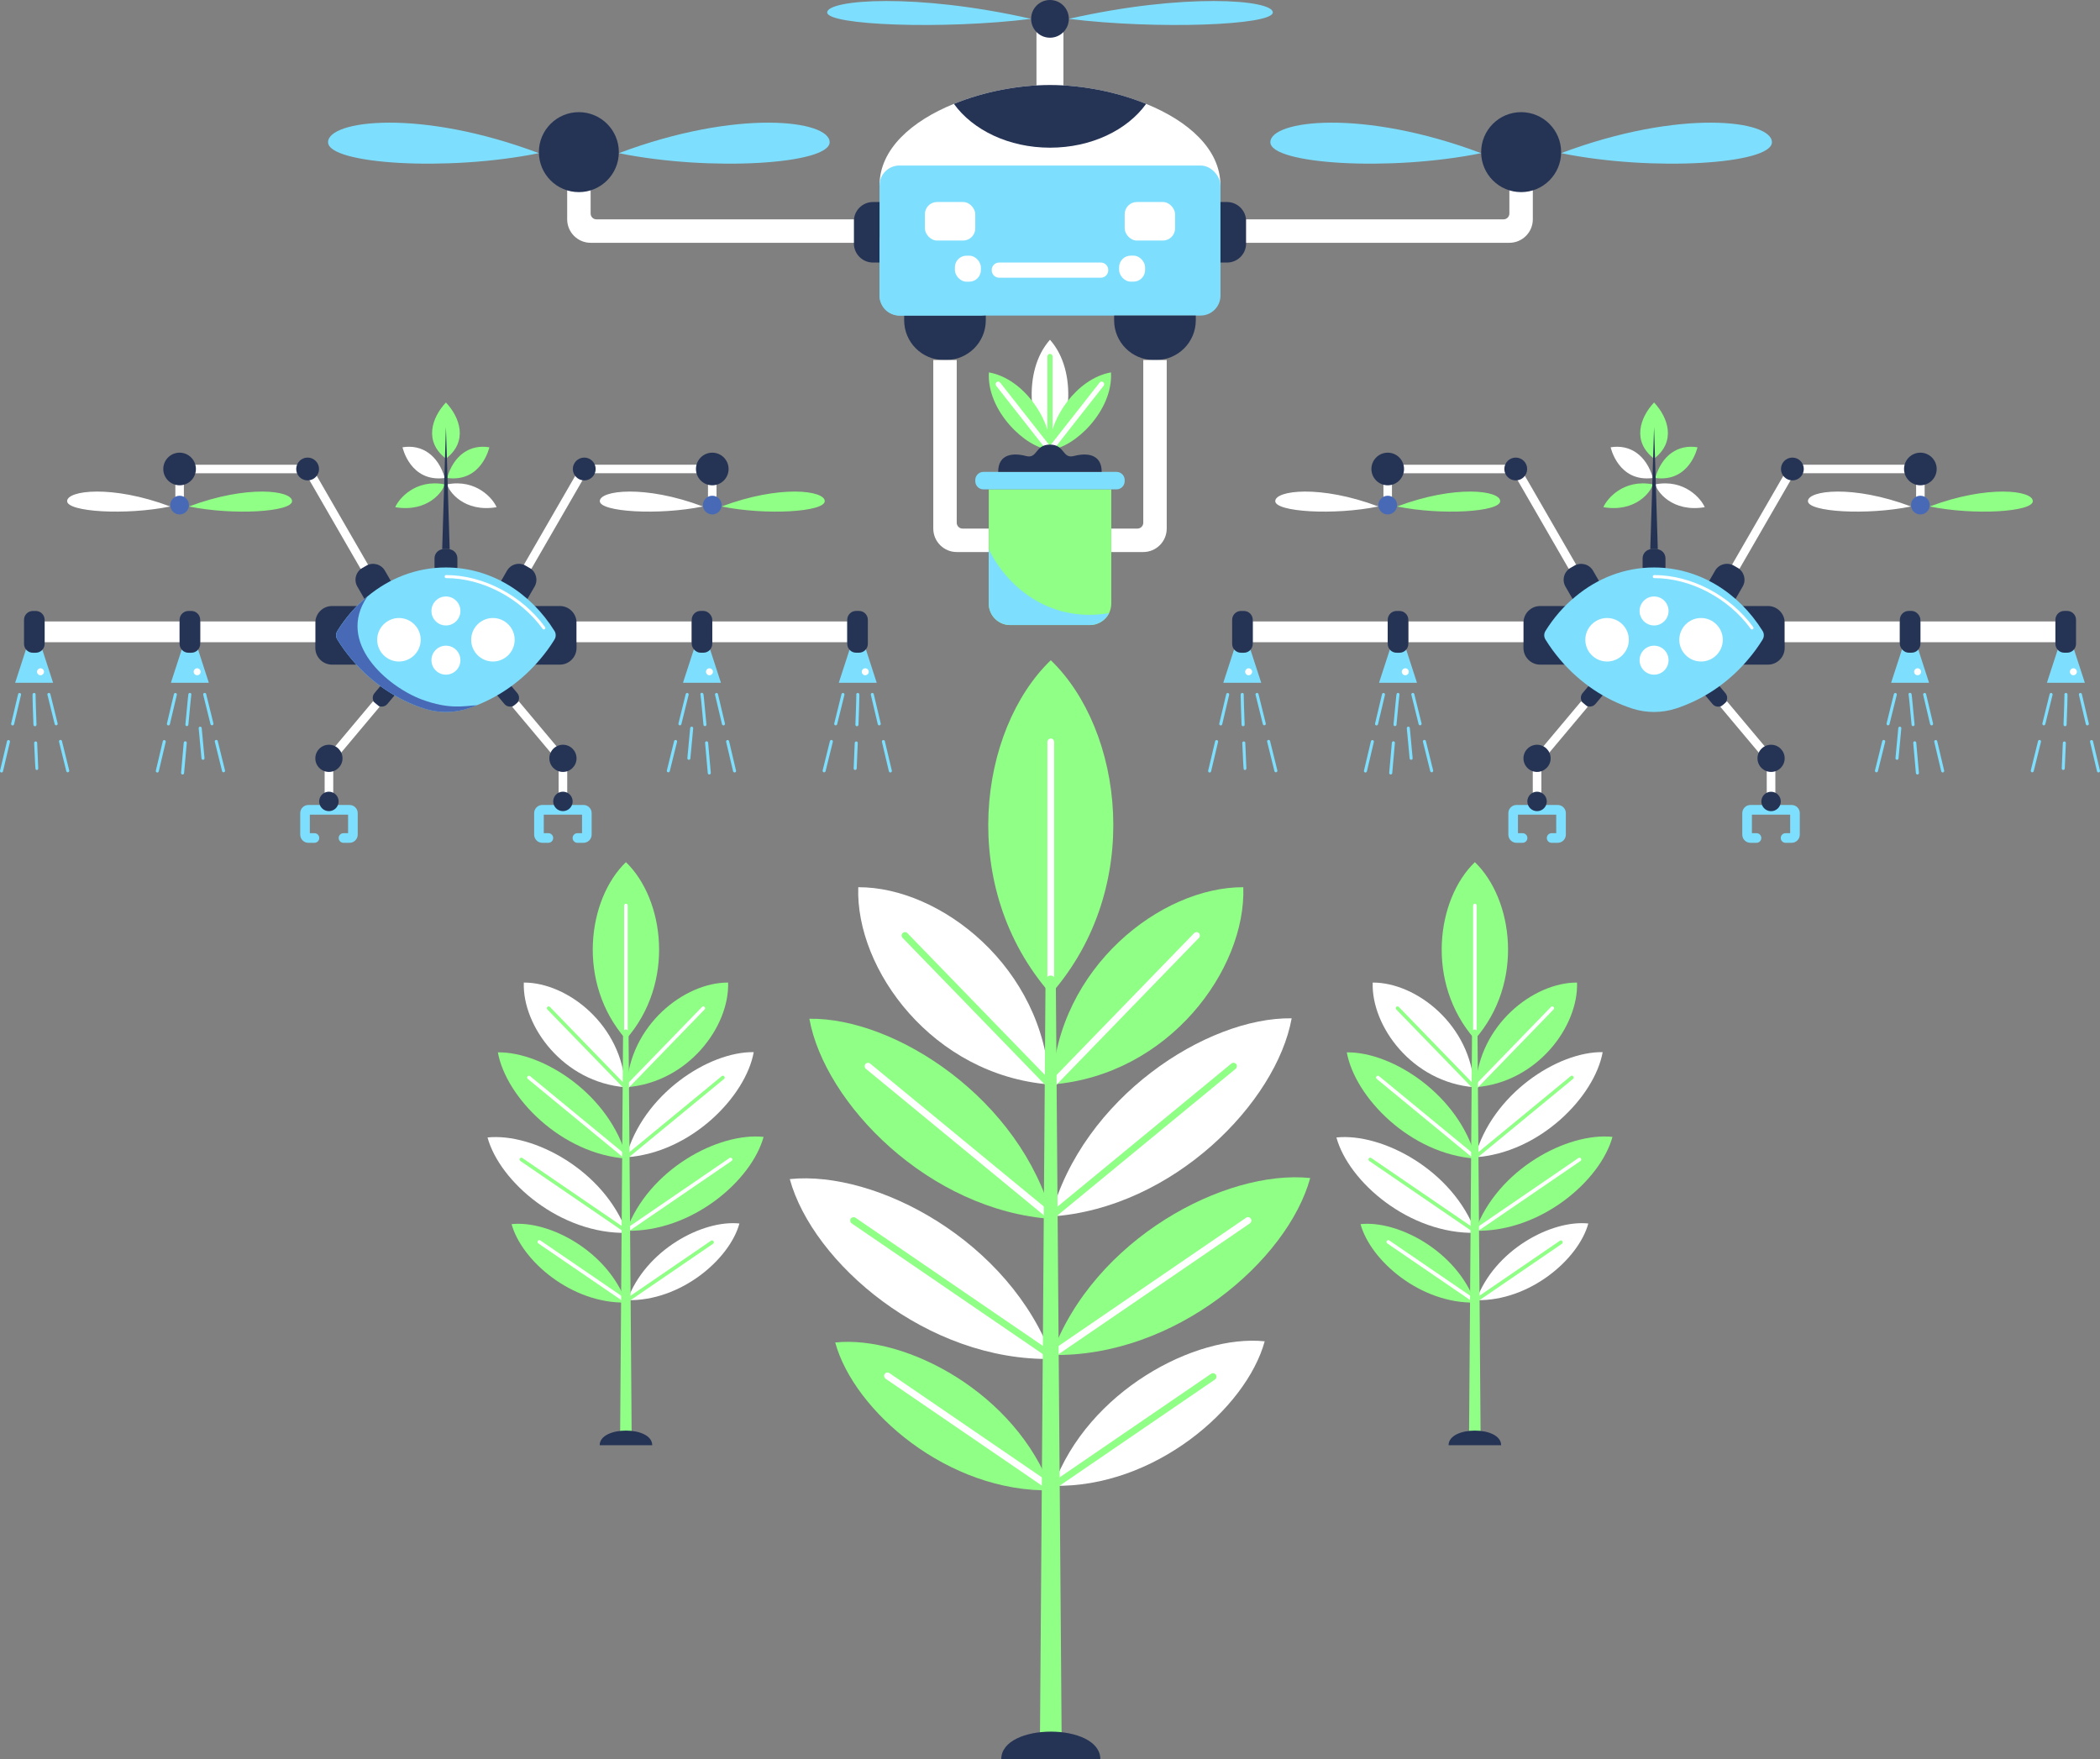 <?xml version="1.0" encoding="UTF-8"?>
<svg id="Layer_2" data-name="Layer 2" xmlns="http://www.w3.org/2000/svg" viewBox="0 0 471.11 394.65">
  <rect x="0" y="0" width="471.11" height="394.65" fill="#808080" stroke="none"/>
  <defs>
    <style>
      .cls-1 {
        fill: #486ab6;
      }

      .cls-1, .cls-2, .cls-3, .cls-4, .cls-5 {
        stroke-width: 0px;
      }

      .cls-2 {
        fill: #253355;
      }

      .cls-3 {
        fill: #90ff85;
      }

      .cls-4 {
        fill: #fff;
      }

      .cls-5 {
        fill: #7edefd;
      }
    </style>
  </defs>
  <g id="OBJECTS">
    <g>
      <g>
        <g>
          <path class="cls-3" d="M235.73,223.03c21.07-24.01,16.18-59.36,0-74.92-16.18,15.57-21.07,50.92,0,74.92Z"/>
          <path class="cls-4" d="M235.73,223.79c-.42,0-.76-.34-.76-.76v-56.59c0-.42.34-.76.76-.76s.76.34.76.76v56.59c0,.42-.34.76-.76.76Z"/>
        </g>
        <g>
          <path class="cls-3" d="M236.02,243.28c26.19-2.11,43.54-25.79,42.9-44.25-18.47-.07-41.6,18.01-42.9,44.25Z"/>
          <path class="cls-4" d="M236.02,244.04c-.19,0-.38-.07-.53-.21-.3-.29-.31-.77-.02-1.07l32.41-33.42c.29-.3.77-.31,1.07-.02.3.29.31.77.02,1.07l-32.41,33.42c-.15.15-.35.23-.55.23Z"/>
        </g>
        <g>
          <path class="cls-4" d="M235.44,243.28c-26.19-2.11-43.54-25.79-42.9-44.25,18.47-.07,41.6,18.01,42.9,44.25Z"/>
          <path class="cls-3" d="M235.44,244.04c-.2,0-.4-.08-.55-.23l-32.41-33.42c-.29-.3-.29-.78.02-1.07.31-.29.79-.28,1.07.02l32.41,33.42c.29.3.29.78-.02,1.07-.15.14-.34.21-.53.21Z"/>
        </g>
        <g>
          <path class="cls-4" d="M235.74,272.91c27.52-1.84,50.65-25.71,54.03-44.47-19.07-.28-46.93,17.82-54.03,44.47Z"/>
          <path class="cls-3" d="M236.45,273.09c-.22,0-.44-.1-.59-.28-.27-.32-.22-.8.1-1.07l40.28-33.15c.33-.27.8-.22,1.07.1.27.32.22.8-.1,1.07l-40.28,33.15c-.14.12-.31.17-.48.17Z"/>
        </g>
        <g>
          <path class="cls-3" d="M236.16,273.47c-27.81-1.86-51.17-25.98-54.59-44.93,19.26-.29,47.42,18,54.59,44.93Z"/>
          <path class="cls-4" d="M235.01,273.09c-.17,0-.34-.06-.48-.17l-40.28-33.15c-.32-.27-.37-.75-.1-1.07.27-.32.75-.37,1.07-.1l40.28,33.15c.32.27.37.75.1,1.07-.15.18-.37.28-.59.28Z"/>
        </g>
        <g>
          <path class="cls-3" d="M235.89,303.96c27.71.61,52.98-21.21,58.04-39.69-19.06-1.98-48.56,13.65-58.04,39.69Z"/>
          <path class="cls-4" d="M236.91,304.02c-.24,0-.48-.12-.63-.33-.24-.35-.15-.82.2-1.06l43.06-29.45c.35-.24.82-.15,1.06.2.24.35.15.82-.2,1.06l-43.06,29.45c-.13.09-.28.13-.43.13Z"/>
        </g>
        <g>
          <path class="cls-4" d="M236.17,304.85c-28.16.62-53.84-21.56-58.99-40.34,19.37-2.02,49.35,13.87,58.99,40.34Z"/>
          <path class="cls-3" d="M234.55,304.02c-.15,0-.3-.04-.43-.13l-43.06-29.45c-.34-.24-.43-.71-.2-1.06.24-.34.71-.43,1.06-.2l43.06,29.45c.34.24.43.71.2,1.06-.15.21-.39.33-.63.33Z"/>
        </g>
        <g>
          <path class="cls-4" d="M236.32,333.31c22.63.5,43.26-17.32,47.4-32.41-15.56-1.62-39.65,11.15-47.4,32.41Z"/>
          <path class="cls-3" d="M236.32,334.09c-.25,0-.49-.12-.64-.34-.24-.36-.15-.84.2-1.08l35.8-24.48c.36-.24.84-.15,1.08.2.24.36.15.84-.2,1.08l-35.8,24.48c-.14.09-.29.14-.44.14Z"/>
        </g>
        <g>
          <path class="cls-3" d="M235.88,334.33c-23.16.51-44.28-17.73-48.51-33.17,15.93-1.66,40.58,11.41,48.51,33.17Z"/>
          <path class="cls-4" d="M234.15,333.39c-.15,0-.3-.04-.43-.13l-35.05-23.97c-.34-.23-.43-.71-.2-1.06.23-.34.71-.43,1.06-.2l35.05,23.97c.34.23.43.71.2,1.06-.15.21-.39.33-.63.33Z"/>
        </g>
        <path class="cls-3" d="M234.54,220.01c0-.64.52-1.15,1.16-1.15s1.15.51,1.16,1.15l1.32,171.55h-4.89l1.26-171.55Z"/>
        <path class="cls-2" d="M224.62,394.65h22.23c0-8.26-22.23-8.24-22.23,0Z"/>
      </g>
      <g>
        <g>
          <g>
            <path class="cls-3" d="M140.42,233.16c11.18-12.73,8.58-31.49,0-39.75-8.58,8.26-11.18,27.01,0,39.75Z"/>
            <path class="cls-4" d="M140.42,233.56c-.22,0-.4-.18-.4-.4v-30.02c0-.22.18-.4.4-.4s.4.18.4.4v30.02c0,.22-.18.4-.4.4Z"/>
          </g>
          <g>
            <path class="cls-3" d="M140.58,243.9c13.89-1.12,23.1-13.68,22.76-23.48-9.8-.04-22.07,9.55-22.76,23.48Z"/>
            <path class="cls-4" d="M140.58,244.3c-.1,0-.2-.04-.28-.11-.16-.16-.16-.41,0-.57l17.19-17.73c.15-.16.41-.16.57,0,.16.16.16.41,0,.57l-17.19,17.73c-.08.08-.18.12-.29.12Z"/>
          </g>
          <g>
            <path class="cls-4" d="M140.27,243.9c-13.89-1.12-23.1-13.68-22.76-23.48,9.8-.04,22.07,9.55,22.76,23.48Z"/>
            <path class="cls-3" d="M140.27,244.3c-.11,0-.21-.04-.29-.12l-17.19-17.73c-.15-.16-.15-.41,0-.57.16-.15.42-.15.57,0l17.19,17.73c.15.16.15.41,0,.57-.08.08-.18.11-.28.11Z"/>
          </g>
          <g>
            <path class="cls-4" d="M140.43,259.62c14.6-.98,26.87-13.64,28.66-23.59-10.11-.15-24.9,9.45-28.66,23.59Z"/>
            <path class="cls-3" d="M140.8,259.72c-.12,0-.23-.05-.31-.15-.14-.17-.12-.43.06-.57l21.37-17.59c.17-.14.43-.12.57.06.14.17.12.43-.06.57l-21.37,17.59c-.08.06-.17.09-.26.09Z"/>
          </g>
          <g>
            <path class="cls-3" d="M140.65,259.92c-14.75-.99-27.14-13.78-28.96-23.84,10.22-.15,25.15,9.55,28.96,23.84Z"/>
            <path class="cls-4" d="M140.04,259.72c-.09,0-.18-.03-.26-.09l-21.37-17.59c-.17-.14-.2-.4-.06-.57.14-.17.4-.2.57-.06l21.37,17.59c.17.14.2.4.05.57-.08.1-.2.15-.31.15Z"/>
          </g>
          <g>
            <path class="cls-3" d="M140.51,276.1c14.7.32,28.1-11.25,30.79-21.06-10.11-1.05-25.76,7.24-30.79,21.06Z"/>
            <path class="cls-4" d="M141.05,276.13c-.13,0-.26-.06-.33-.17-.13-.18-.08-.43.1-.56l22.84-15.62c.19-.13.44-.08.56.1.13.18.08.43-.1.56l-22.84,15.62c-.07.05-.15.07-.23.07Z"/>
          </g>
          <g>
            <path class="cls-4" d="M140.66,276.57c-14.94.33-28.56-11.44-31.29-21.4,10.27-1.07,26.18,7.36,31.29,21.4Z"/>
            <path class="cls-3" d="M139.8,276.13c-.08,0-.16-.02-.23-.07l-22.84-15.62c-.18-.13-.23-.38-.1-.56.13-.18.37-.23.56-.1l22.84,15.62c.18.13.23.38.1.56-.08.11-.2.17-.33.17Z"/>
          </g>
          <g>
            <path class="cls-4" d="M140.74,291.67c12,.26,22.95-9.19,25.14-17.2-8.26-.86-21.04,5.91-25.14,17.2Z"/>
            <path class="cls-3" d="M140.74,292.08c-.13,0-.26-.06-.34-.18-.13-.19-.08-.44.11-.57l18.99-12.99c.19-.13.44-.08.57.11.13.19.08.44-.11.57l-18.99,12.99c-.07.05-.15.07-.23.07Z"/>
          </g>
          <g>
            <path class="cls-3" d="M140.5,292.21c-12.29.27-23.49-9.41-25.73-17.6,8.45-.88,21.53,6.05,25.73,17.6Z"/>
            <path class="cls-4" d="M139.58,291.71c-.08,0-.16-.02-.23-.07l-18.59-12.71c-.18-.12-.23-.38-.1-.56.12-.18.38-.23.56-.1l18.59,12.71c.18.12.23.38.1.56-.08.11-.2.17-.33.17Z"/>
          </g>
          <path class="cls-3" d="M139.79,231.56c0-.34.28-.61.61-.61s.61.27.61.61l.7,91.01h-2.6l.67-91.01Z"/>
          <path class="cls-2" d="M134.53,324.21h11.79c0-4.38-11.79-4.37-11.79,0Z"/>
        </g>
        <g>
          <g>
            <path class="cls-3" d="M330.87,233.16c11.18-12.73,8.58-31.49,0-39.75-8.58,8.26-11.18,27.01,0,39.75Z"/>
            <path class="cls-4" d="M330.87,233.56c-.22,0-.4-.18-.4-.4v-30.02c0-.22.18-.4.4-.4s.4.18.4.4v30.02c0,.22-.18.4-.4.4Z"/>
          </g>
          <g>
            <path class="cls-3" d="M331.03,243.9c13.89-1.12,23.1-13.68,22.76-23.48-9.8-.04-22.07,9.55-22.76,23.48Z"/>
            <path class="cls-4" d="M331.03,244.3c-.1,0-.2-.04-.28-.11-.16-.16-.16-.41,0-.57l17.19-17.73c.15-.16.41-.16.57,0,.16.16.16.41,0,.57l-17.19,17.73c-.08.08-.18.12-.29.12Z"/>
          </g>
          <g>
            <path class="cls-4" d="M330.71,243.9c-13.89-1.12-23.1-13.68-22.76-23.48,9.8-.04,22.07,9.55,22.76,23.48Z"/>
            <path class="cls-3" d="M330.71,244.3c-.11,0-.21-.04-.29-.12l-17.19-17.73c-.15-.16-.15-.41,0-.57.16-.15.42-.15.57,0l17.19,17.73c.15.16.15.41,0,.57-.08.08-.18.11-.28.11Z"/>
          </g>
          <g>
            <path class="cls-4" d="M330.88,259.62c14.6-.98,26.87-13.64,28.66-23.59-10.11-.15-24.9,9.45-28.66,23.59Z"/>
            <path class="cls-3" d="M331.25,259.72c-.12,0-.23-.05-.31-.15-.14-.17-.12-.43.06-.57l21.37-17.59c.17-.14.43-.12.57.06.14.17.12.43-.06.57l-21.37,17.59c-.08.06-.17.09-.26.09Z"/>
          </g>
          <g>
            <path class="cls-3" d="M331.1,259.92c-14.75-.99-27.14-13.78-28.96-23.84,10.22-.15,25.15,9.55,28.96,23.84Z"/>
            <path class="cls-4" d="M330.49,259.72c-.09,0-.18-.03-.26-.09l-21.37-17.59c-.17-.14-.2-.4-.06-.57.14-.17.4-.2.57-.06l21.37,17.59c.17.14.2.4.05.57-.08.1-.2.15-.31.15Z"/>
          </g>
          <g>
            <path class="cls-3" d="M330.95,276.1c14.7.32,28.1-11.25,30.79-21.06-10.11-1.05-25.76,7.24-30.79,21.06Z"/>
            <path class="cls-4" d="M331.5,276.13c-.13,0-.25-.06-.33-.17-.13-.18-.08-.43.1-.56l22.84-15.62c.19-.13.44-.08.56.1.13.18.08.43-.1.56l-22.84,15.62c-.07.05-.15.07-.23.07Z"/>
          </g>
          <g>
            <path class="cls-4" d="M331.1,276.57c-14.94.33-28.56-11.44-31.29-21.4,10.27-1.07,26.18,7.36,31.29,21.4Z"/>
            <path class="cls-3" d="M330.24,276.13c-.08,0-.16-.02-.23-.07l-22.84-15.62c-.18-.13-.23-.38-.1-.56.13-.18.37-.23.56-.1l22.84,15.62c.18.13.23.38.1.56-.08.11-.2.17-.33.17Z"/>
          </g>
          <g>
            <path class="cls-4" d="M331.18,291.67c12,.26,22.95-9.19,25.14-17.2-8.26-.86-21.04,5.91-25.14,17.2Z"/>
            <path class="cls-3" d="M331.18,292.08c-.13,0-.26-.06-.34-.18-.13-.19-.08-.44.11-.57l18.99-12.99c.19-.13.44-.08.57.11.13.19.08.44-.11.57l-18.99,12.99c-.07.05-.15.07-.23.07Z"/>
          </g>
          <g>
            <path class="cls-3" d="M330.95,292.21c-12.29.27-23.49-9.41-25.73-17.6,8.45-.88,21.53,6.05,25.73,17.6Z"/>
            <path class="cls-4" d="M330.03,291.71c-.08,0-.16-.02-.23-.07l-18.59-12.71c-.18-.12-.23-.38-.1-.56.12-.18.38-.23.56-.1l18.59,12.71c.18.12.23.38.1.56-.08.11-.2.17-.33.17Z"/>
          </g>
          <path class="cls-3" d="M330.24,231.56c0-.34.28-.61.61-.61s.61.27.61.61l.7,91.01h-2.6l.67-91.01Z"/>
          <path class="cls-2" d="M324.97,324.21h11.79c0-4.38-11.79-4.37-11.79,0Z"/>
        </g>
      </g>
      <g>
        <g>
          <path class="cls-2" d="M370.56,123.19h1.01c1.14,0,2.06.92,2.06,2.06v3.07h-5.13v-3.07c0-1.14.92-2.06,2.06-2.06Z"/>
          <path class="cls-3" d="M371.32,107.23c1.5-5.13,5.14-7.6,9.49-6.89,0,0-1.71,7.93-9.49,6.89Z"/>
          <path class="cls-4" d="M370.82,107.23c-1.5-5.13-5.14-7.6-9.49-6.89,0,0,1.71,7.93,9.49,6.89Z"/>
          <path class="cls-4" d="M371.36,108.65c6.53-1.24,10.29,3.24,11.07,5.13-7.28,1.23-10.78-3.57-11.07-5.13Z"/>
          <path class="cls-3" d="M370.77,108.65c-6.53-1.24-10.29,3.24-11.07,5.13,7.28,1.23,10.78-3.57,11.07-5.13Z"/>
          <path class="cls-3" d="M371.07,102.89c5-3.83,3.18-9.22,0-12.6-3.18,3.38-5,8.77,0,12.6Z"/>
          <g>
            <path class="cls-2" d="M386.53,126.52h1.02c1.69,0,3.06,1.37,3.06,3.06v6.31h-7.14v-6.31c0-1.69,1.37-3.06,3.06-3.06Z" transform="translate(117.46 -175.94) rotate(30)"/>
            <rect class="cls-4" x="390.26" y="156.3" width="1.93" height="14.12" transform="translate(-13.48 289.69) rotate(-40)"/>
            <path class="cls-5" d="M401.94,180.58h-9.25c-1.01,0-1.83.82-1.83,1.83v4.83c0,1.01.82,1.83,1.83,1.83h1.36c.6,0,1.08-.48,1.08-1.08h0c0-.6-.48-1.08-1.08-1.08h-1.03v-4.16h8.58v4.16h-1.03c-.6,0-1.08.48-1.08,1.08h0c0,.6.48,1.08,1.08,1.08h1.36c1.01,0,1.83-.82,1.83-1.83v-4.83c0-1.01-.82-1.83-1.83-1.83Z"/>
            <rect class="cls-4" x="394.77" y="103.49" width="1.91" height="25.35" transform="translate(111.12 -182.32) rotate(30)"/>
            <rect class="cls-4" x="415.74" y="91.09" width="1.91" height="28.25" transform="translate(311.48 521.9) rotate(-90)"/>
            <rect class="cls-4" x="429.86" y="107.78" width="1.91" height="4.15"/>
            <path class="cls-2" d="M404.66,105.21c0,1.42-1.15,2.56-2.56,2.56s-2.56-1.15-2.56-2.56,1.15-2.56,2.56-2.56,2.56,1.15,2.56,2.56Z"/>
            <path class="cls-2" d="M434.47,105.21c0,2.02-1.64,3.66-3.66,3.66s-3.66-1.64-3.66-3.66,1.64-3.66,3.66-3.66,3.66,1.64,3.66,3.66Z"/>
            <path class="cls-1" d="M432.91,113.31c0,1.16-.94,2.1-2.1,2.1s-2.1-.94-2.1-2.1.94-2.1,2.1-2.1,2.1.94,2.1,2.1Z"/>
            <path class="cls-2" d="M382.04,153.9h4.05c.89,0,1.62.72,1.62,1.62v.54c0,.89-.72,1.62-1.62,1.62h-4.05v-3.77h0Z" transform="translate(256.81 -239.17) rotate(50)"/>
            <rect class="cls-4" x="396.35" y="170.12" width="1.93" height="9.66"/>
            <path class="cls-2" d="M400.37,170.12c0,1.69-1.37,3.05-3.05,3.05s-3.05-1.37-3.05-3.05,1.37-3.05,3.05-3.05,3.05,1.37,3.05,3.05Z"/>
            <circle class="cls-2" cx="397.31" cy="179.78" r="2.18" transform="translate(209.67 573.45) rotate(-88.86)"/>
            <path class="cls-3" d="M432.91,113.62c13.05-4.91,23.13-3.61,23.13-1.2s-13.12,3.24-23.13,1.2Z"/>
            <path class="cls-4" d="M428.72,113.62c-13.05-4.91-23.13-3.61-23.13-1.2s13.12,3.24,23.13,1.2Z"/>
          </g>
          <g>
            <path class="cls-2" d="M351.52,126.52h7.14v6.31c0,1.69-1.37,3.06-3.06,3.06h-1.02c-1.69,0-3.06-1.37-3.06-3.06v-6.31h0Z" transform="translate(728.22 67.3) rotate(150)"/>
            <path class="cls-5" d="M340.2,180.58h9.25c1.01,0,1.83.82,1.83,1.83v4.83c0,1.01-.82,1.83-1.83,1.83h-1.36c-.6,0-1.08-.48-1.08-1.08h0c0-.6.48-1.08,1.08-1.08h1.03v-4.16h-8.58v4.16h1.03c.6,0,1.08.48,1.08,1.08h0c0,.6-.48,1.08-1.08,1.08h-1.36c-1.01,0-1.83-.82-1.83-1.83v-4.83c0-1.01.82-1.83,1.83-1.83Z"/>
            <rect class="cls-4" x="345.46" y="103.49" width="1.91" height="25.35" transform="translate(704.5 43.54) rotate(150)"/>
            <rect class="cls-4" x="324.49" y="91.09" width="1.91" height="28.25" transform="translate(220.23 430.66) rotate(-90)"/>
            <rect class="cls-4" x="310.37" y="107.78" width="1.91" height="4.15" transform="translate(622.64 219.71) rotate(180)"/>
            <path class="cls-2" d="M337.48,105.21c0,1.42,1.15,2.56,2.56,2.56s2.56-1.15,2.56-2.56-1.15-2.56-2.56-2.56-2.56,1.15-2.56,2.56Z"/>
            <path class="cls-2" d="M307.66,105.21c0,2.02,1.64,3.66,3.66,3.66s3.66-1.64,3.66-3.66-1.64-3.66-3.66-3.66-3.66,1.64-3.66,3.66Z"/>
            <path class="cls-1" d="M309.22,113.31c0,1.16.94,2.1,2.1,2.1s2.1-.94,2.1-2.1-.94-2.1-2.1-2.1-2.1.94-2.1,2.1Z"/>
            <path class="cls-2" d="M354.44,153.9h4.05c.89,0,1.62.72,1.62,1.62v.54c0,.89-.72,1.62-1.62,1.62h-4.05v-3.77h0Z" transform="translate(706.25 -17.77) rotate(130)"/>
            <rect class="cls-4" x="343.85" y="162.39" width="14.12" height="1.93" transform="translate(.21 327.17) rotate(-50)"/>
            <rect class="cls-4" x="343.86" y="170.12" width="1.93" height="9.66"/>
            <path class="cls-2" d="M341.77,170.12c0,1.69,1.37,3.05,3.05,3.05s3.05-1.37,3.05-3.05-1.37-3.05-3.05-3.05-3.05,1.37-3.05,3.05Z"/>
            <circle class="cls-2" cx="344.82" cy="179.78" r="2.18" transform="translate(46.77 429.56) rotate(-67.5)"/>
            <path class="cls-4" d="M309.22,113.62c-13.05-4.91-23.13-3.61-23.13-1.2s13.12,3.24,23.13,1.2Z"/>
            <path class="cls-3" d="M313.42,113.62c13.05-4.91,23.13-3.61,23.13-1.2s-13.12,3.24-23.13,1.2Z"/>
          </g>
          <g>
            <path class="cls-2" d="M389.41,135.95h7.21c2.07,0,3.75,1.68,3.75,3.75v5.65c0,2.07-1.68,3.75-3.75,3.75h-7.21v-13.15h0Z"/>
            <rect class="cls-4" x="400.37" y="139.41" width="25.83" height="4.66"/>
            <rect class="cls-4" x="430.82" y="139.41" width="30.29" height="4.66"/>
            <polygon class="cls-5" points="432.76 153.17 430.17 145.18 426.85 145.18 424.25 153.17 432.76 153.17"/>
            <path class="cls-5" d="M435.82,173.29c-.15,0-.29-.11-.33-.26l-1.56-6.6c-.04-.18.07-.37.25-.41.18-.05.37.07.41.25l1.56,6.6c.04.18-.07.37-.25.41-.03,0-.05,0-.08,0ZM433.33,162.73c-.15,0-.29-.11-.33-.26l-1.56-6.6c-.04-.18.07-.37.25-.41.18-.05.37.07.41.25l1.56,6.6c.04.18-.07.37-.25.41-.03,0-.05,0-.08,0Z"/>
            <path class="cls-5" d="M430.15,173.75c-.17,0-.32-.13-.34-.31-.16-1.77-.38-4.25-.6-6.78-.02-.19.12-.35.31-.37.18-.01.35.12.37.31.23,2.53.45,5,.6,6.78.02.19-.12.35-.31.37,0,0-.02,0-.03,0ZM429.18,162.9c-.17,0-.32-.13-.34-.31-.48-5.28-.62-6.57-.66-6.72-.08-.17,0-.34.17-.42.17-.08.38.02.46.18.05.09.09.18.7,6.9.02.19-.12.35-.31.37-.01,0-.02,0-.03,0Z"/>
            <path class="cls-5" d="M420.96,173.25s-.05,0-.08,0c-.18-.05-.29-.23-.25-.41l1.63-6.59c.04-.18.22-.29.41-.25.18.05.29.23.25.41l-1.63,6.59c-.04.15-.18.26-.33.26ZM423.56,162.71s-.05,0-.08,0c-.18-.04-.29-.23-.25-.41l1.63-6.59c.05-.18.23-.29.41-.25.18.05.29.23.25.41l-1.63,6.59c-.04.15-.18.26-.33.26Z"/>
            <path class="cls-5" d="M425.57,170.45s-.02,0-.03,0c-.19-.02-.32-.18-.31-.37l.63-6.76c.02-.19.19-.32.37-.31.19.02.32.18.31.37l-.63,6.76c-.02.18-.16.31-.34.31Z"/>
            <polygon class="cls-5" points="467.71 153.17 465.11 145.18 461.8 145.18 459.2 153.17 467.71 153.17"/>
            <path class="cls-5" d="M470.77,173.29c-.15,0-.29-.11-.33-.26l-1.56-6.6c-.04-.18.07-.37.25-.41.19-.04.37.07.41.25l1.56,6.6c.04.18-.07.37-.25.41-.03,0-.05,0-.08,0ZM468.27,162.73c-.15,0-.29-.11-.33-.26l-1.56-6.6c-.04-.18.07-.37.25-.41.18-.05.37.07.41.25l1.56,6.6c.04.18-.07.37-.25.41-.03,0-.05,0-.08,0Z"/>
            <path class="cls-5" d="M462.86,172.73h-.01c-.19,0-.33-.17-.32-.35,0,0,.11-2.59.24-5.73,0-.19.19-.32.35-.33.19,0,.33.17.33.35-.13,3.14-.24,5.73-.24,5.73,0,.18-.16.32-.34.32ZM463.27,162.92h-.01c-.19,0-.33-.17-.33-.35.13-3.51.2-5.68.2-6.46,0-.12,0-.21,0-.25-.04-.15.04-.31.18-.38.17-.08.37-.02.46.15.04.08.05.16.05.48,0,.78-.07,2.96-.2,6.48,0,.18-.16.33-.34.33Z"/>
            <path class="cls-5" d="M455.91,173.25s-.05,0-.08,0c-.18-.05-.29-.23-.25-.41l1.63-6.59c.04-.18.22-.29.41-.25.18.05.29.23.25.41l-1.63,6.59c-.04.15-.18.26-.33.26ZM458.51,162.71s-.05,0-.08,0c-.18-.04-.29-.23-.25-.41l1.63-6.59c.04-.18.22-.29.41-.25.18.05.29.23.25.41l-1.63,6.59c-.04.15-.18.26-.33.26Z"/>
            <rect class="cls-2" x="426.2" y="137.06" width="4.61" height="9.37" rx="1.98" ry="1.98" transform="translate(857.02 283.48) rotate(180)"/>
            <path class="cls-2" d="M463.08,137.06h.66c1.09,0,1.98.89,1.98,1.98v5.41c0,1.09-.89,1.98-1.98,1.98h-.66c-1.09,0-1.98-.89-1.98-1.98v-5.41c0-1.09.89-1.98,1.98-1.98Z" transform="translate(926.83 283.48) rotate(180)"/>
          </g>
          <g>
            <path class="cls-2" d="M341.77,135.95h7.21c2.07,0,3.75,1.68,3.75,3.75v5.65c0,2.07-1.68,3.75-3.75,3.75h-7.21v-13.15h0Z" transform="translate(694.5 285.05) rotate(180)"/>
            <rect class="cls-4" x="315.94" y="139.41" width="25.83" height="4.66" transform="translate(657.7 283.48) rotate(180)"/>
            <rect class="cls-4" x="281.03" y="139.41" width="30.29" height="4.66" transform="translate(592.35 283.48) rotate(180)"/>
            <polygon class="cls-5" points="309.37 153.17 311.97 145.18 315.29 145.18 317.88 153.17 309.37 153.17"/>
            <path class="cls-5" d="M306.32,173.29s-.05,0-.08,0c-.18-.04-.29-.23-.25-.41l1.56-6.6c.04-.18.22-.3.41-.25.18.04.29.23.25.41l-1.56,6.6c-.04.16-.18.26-.33.26ZM308.81,162.73s-.05,0-.08,0c-.18-.04-.29-.23-.25-.41l1.56-6.6c.04-.18.22-.3.41-.25.18.04.29.23.25.41l-1.56,6.6c-.04.16-.18.26-.33.26Z"/>
            <path class="cls-5" d="M311.99,173.75s-.02,0-.03,0c-.19-.02-.32-.18-.31-.37.16-1.77.38-4.25.6-6.78.02-.19.18-.32.37-.31.19.02.32.18.31.37-.23,2.53-.45,5-.6,6.78-.02.18-.16.31-.34.31ZM312.96,162.9s-.02,0-.03,0c-.19-.02-.32-.18-.31-.37.62-6.72.66-6.8.7-6.9.08-.17.29-.23.45-.16.15.07.22.25.18.4-.04.19-.18,1.52-.66,6.71-.02.18-.16.31-.34.31Z"/>
            <path class="cls-5" d="M321.18,173.25c-.15,0-.29-.1-.33-.26l-1.63-6.59c-.05-.18.07-.37.25-.41.19-.05.37.07.41.25l1.63,6.59c.05.18-.07.37-.25.41-.03,0-.05,0-.08,0ZM318.58,162.71c-.15,0-.29-.1-.33-.26l-1.63-6.59c-.05-.18.07-.37.25-.41.19-.05.37.07.41.25l1.63,6.59c.05.18-.07.37-.25.41-.03,0-.05,0-.08,0Z"/>
            <path class="cls-5" d="M316.57,170.45c-.17,0-.32-.13-.34-.31l-.63-6.76c-.02-.19.12-.35.31-.37.18-.02.35.12.37.31l.63,6.76c.02.19-.12.35-.31.37-.01,0-.02,0-.03,0Z"/>
            <polygon class="cls-5" points="274.43 153.17 277.02 145.18 280.34 145.18 282.94 153.17 274.43 153.17"/>
            <path class="cls-5" d="M271.37,173.29s-.05,0-.08,0c-.18-.04-.3-.23-.25-.41l1.56-6.6c.04-.18.22-.3.41-.25.18.04.29.23.25.41l-1.56,6.6c-.04.16-.18.26-.33.26ZM273.86,162.73s-.05,0-.08,0c-.18-.04-.29-.23-.25-.41l1.56-6.6c.04-.18.22-.3.41-.25.18.04.29.23.25.41l-1.56,6.6c-.04.16-.18.26-.33.26Z"/>
            <path class="cls-5" d="M279.27,172.73c-.09,0-.17-.03-.24-.1q-.1-.1-.34-5.96c0-.19.14-.35.33-.35.19,0,.35.14.35.33.13,3.09.24,5.66.24,5.73,0,.14-.07.27-.2.33-.04.02-.09.03-.14.03ZM278.87,162.92c-.18,0-.33-.14-.34-.33-.13-3.51-.2-5.69-.2-6.48,0-.33,0-.4.05-.48.08-.17.29-.23.46-.15.14.07.21.23.18.38,0,.04,0,.13,0,.25,0,.79.07,2.96.2,6.46,0,.19-.14.35-.33.35h-.01Z"/>
            <path class="cls-5" d="M286.23,173.25c-.15,0-.29-.1-.33-.26l-1.63-6.59c-.05-.18.07-.37.25-.41.18-.05.37.07.41.25l1.63,6.59c.05.18-.07.37-.25.41-.03,0-.05,0-.08,0ZM283.63,162.71c-.15,0-.29-.1-.33-.26l-1.63-6.59c-.05-.18.07-.37.25-.41.18-.05.37.07.41.25l1.63,6.59c.05.18-.07.37-.25.41-.03,0-.06,0-.08,0Z"/>
            <path class="cls-2" d="M313.3,137.06h.66c1.09,0,1.98.89,1.98,1.98v5.41c0,1.09-.89,1.98-1.98,1.98h-.66c-1.09,0-1.98-.89-1.98-1.98v-5.41c0-1.09.89-1.98,1.98-1.98Z"/>
            <path class="cls-2" d="M278.4,137.06h.66c1.09,0,1.98.89,1.98,1.98v5.41c0,1.09-.89,1.98-1.98,1.98h-.66c-1.09,0-1.98-.89-1.98-1.98v-5.41c0-1.09.89-1.98,1.98-1.98Z"/>
          </g>
          <path class="cls-5" d="M395.42,143.48c-.96,1.55-2.04,3.04-3.26,4.46-4,4.75-8.93,8.2-14.17,10.27-.66.27-1.33.52-2.01.73-3.19,1.04-6.66,1.04-9.84,0-5.98-1.95-11.66-5.66-16.19-11.01-1.21-1.43-2.29-2.92-3.24-4.46-.37-.58-.37-1.34,0-1.93,1.85-2.97,4.11-5.58,6.72-7.71,4.93-4.11,11.02-6.53,17.63-6.53,10.08,0,18.99,5.63,24.36,14.24.37.58.37,1.34,0,1.93Z"/>
          <polygon class="cls-2" points="371.91 123.19 371.07 95.8 370.22 123.19 371.91 123.19"/>
          <g>
            <path class="cls-4" d="M374.32,137.06c0,1.79-1.45,3.25-3.25,3.25s-3.25-1.45-3.25-3.25,1.45-3.25,3.25-3.25,3.25,1.45,3.25,3.25Z"/>
            <path class="cls-4" d="M374.32,148.1c0,1.79-1.45,3.25-3.25,3.25s-3.25-1.45-3.25-3.25,1.45-3.25,3.25-3.25,3.25,1.45,3.25,3.25Z"/>
            <path class="cls-4" d="M386.49,143.52c0,2.7-2.19,4.88-4.88,4.88s-4.88-2.19-4.88-4.88,2.19-4.88,4.88-4.88,4.88,2.19,4.88,4.88Z"/>
            <path class="cls-4" d="M355.65,143.52c0,2.7,2.19,4.88,4.88,4.88s4.88-2.19,4.88-4.88-2.19-4.88-4.88-4.88-4.88,2.19-4.88,4.88Z"/>
            <path class="cls-4" d="M393.03,141.21c-.1,0-.21-.05-.27-.14-5.02-6.91-13.51-11.38-21.64-11.38-.19,0-.34-.15-.34-.34s.15-.34.34-.34c8.34,0,17.05,4.58,22.19,11.66.11.15.08.36-.07.47-.06.04-.13.06-.2.06Z"/>
          </g>
          <path class="cls-4" d="M280.9,150.7c0,.43-.35.78-.78.78s-.78-.35-.78-.78.35-.78.78-.78.78.35.78.78Z"/>
          <path class="cls-4" d="M316.04,150.7c0,.43-.35.78-.78.78s-.78-.35-.78-.78.35-.78.78-.78.78.35.78.78Z"/>
          <path class="cls-4" d="M430.97,150.7c0,.43-.35.78-.78.78s-.78-.35-.78-.78.35-.78.78-.78.78.35.78.78Z"/>
          <path class="cls-4" d="M465.92,150.7c0,.43-.35.78-.78.78s-.78-.35-.78-.78.35-.78.78-.78.78.35.78.78Z"/>
        </g>
        <g>
          <path class="cls-2" d="M99.54,123.19h1.01c1.14,0,2.06.92,2.06,2.06v3.07h-5.13v-3.07c0-1.14.92-2.06,2.06-2.06Z"/>
          <path class="cls-3" d="M100.29,107.23c1.5-5.13,5.14-7.6,9.49-6.89,0,0-1.71,7.93-9.49,6.89Z"/>
          <path class="cls-4" d="M99.79,107.23c-1.5-5.13-5.14-7.6-9.49-6.89,0,0,1.71,7.93,9.49,6.89Z"/>
          <path class="cls-4" d="M100.33,108.65c6.53-1.24,10.29,3.24,11.07,5.13-7.28,1.23-10.78-3.57-11.07-5.13Z"/>
          <path class="cls-3" d="M99.74,108.65c-6.53-1.24-10.29,3.24-11.07,5.13,7.28,1.23,10.78-3.57,11.07-5.13Z"/>
          <path class="cls-3" d="M100.04,102.89c5-3.83,3.18-9.22,0-12.6-3.18,3.38-5,8.77,0,12.6Z"/>
          <g>
            <path class="cls-2" d="M115.51,126.52h1.02c1.69,0,3.06,1.37,3.06,3.06v6.31h-7.14v-6.31c0-1.69,1.37-3.06,3.06-3.06Z" transform="translate(81.15 -40.43) rotate(30)"/>
            <rect class="cls-4" x="119.23" y="156.3" width="1.93" height="14.12" transform="translate(-76.89 115.48) rotate(-40)"/>
            <path class="cls-5" d="M130.91,180.58h-9.25c-1.01,0-1.83.82-1.83,1.83v4.83c0,1.01.82,1.83,1.83,1.83h1.36c.6,0,1.08-.48,1.08-1.08h0c0-.6-.48-1.08-1.08-1.08h-1.03v-4.16h8.58v4.16h-1.03c-.6,0-1.08.48-1.08,1.08h0c0,.6.48,1.08,1.08,1.08h1.36c1.01,0,1.83-.82,1.83-1.83v-4.83c0-1.01-.82-1.83-1.83-1.83Z"/>
            <rect class="cls-4" x="123.74" y="103.49" width="1.91" height="25.35" transform="translate(74.8 -46.78) rotate(30)"/>
            <rect class="cls-4" x="144.71" y="91.09" width="1.91" height="28.25" transform="translate(40.45 250.87) rotate(-90)"/>
            <rect class="cls-4" x="158.83" y="107.78" width="1.91" height="4.15"/>
            <path class="cls-2" d="M133.63,105.21c0,1.42-1.15,2.56-2.56,2.56s-2.56-1.15-2.56-2.56,1.15-2.56,2.56-2.56,2.56,1.15,2.56,2.56Z"/>
            <path class="cls-2" d="M163.45,105.21c0,2.02-1.64,3.66-3.66,3.66s-3.66-1.64-3.66-3.66,1.64-3.66,3.66-3.66,3.66,1.64,3.66,3.66Z"/>
            <path class="cls-1" d="M161.89,113.31c0,1.16-.94,2.1-2.1,2.1s-2.1-.94-2.1-2.1.94-2.1,2.1-2.1,2.1.94,2.1,2.1Z"/>
            <path class="cls-2" d="M111.01,153.9h4.05c.89,0,1.62.72,1.62,1.62v.54c0,.89-.72,1.62-1.62,1.62h-4.05v-3.77h0Z" transform="translate(160 -31.56) rotate(50)"/>
            <rect class="cls-4" x="125.32" y="170.12" width="1.93" height="9.66"/>
            <path class="cls-2" d="M129.34,170.12c0,1.69-1.37,3.05-3.05,3.05s-3.05-1.37-3.05-3.05,1.37-3.05,3.05-3.05,3.05,1.37,3.05,3.05Z"/>
            <circle class="cls-2" cx="126.29" cy="179.78" r="2.18" transform="translate(-55.97 302.47) rotate(-88.86)"/>
            <path class="cls-3" d="M161.89,113.62c13.05-4.91,23.13-3.61,23.13-1.2s-13.12,3.24-23.13,1.2Z"/>
            <path class="cls-4" d="M157.69,113.62c-13.05-4.91-23.13-3.61-23.13-1.2s13.12,3.24,23.13,1.2Z"/>
          </g>
          <g>
            <path class="cls-2" d="M80.49,126.52h7.14v6.31c0,1.69-1.37,3.06-3.06,3.06h-1.02c-1.69,0-3.06-1.37-3.06-3.06v-6.31h0Z" transform="translate(222.47 202.81) rotate(150)"/>
            <path class="cls-5" d="M69.17,180.58h9.25c1.01,0,1.83.82,1.83,1.83v4.83c0,1.01-.82,1.83-1.83,1.83h-1.36c-.6,0-1.08-.48-1.08-1.08h0c0-.6.48-1.08,1.08-1.08h1.03v-4.16h-8.58v4.16h1.03c.6,0,1.08.48,1.08,1.08h0c0,.6-.48,1.08-1.08,1.08h-1.36c-1.01,0-1.83-.82-1.83-1.83v-4.83c0-1.01.82-1.83,1.83-1.83Z"/>
            <rect class="cls-4" x="74.44" y="103.49" width="1.91" height="25.35" transform="translate(198.77 179.07) rotate(150)"/>
            <rect class="cls-4" x="53.46" y="91.09" width="1.91" height="28.25" transform="translate(-50.8 159.63) rotate(-90)"/>
            <rect class="cls-4" x="39.34" y="107.78" width="1.91" height="4.15" transform="translate(80.59 219.71) rotate(180)"/>
            <path class="cls-2" d="M66.45,105.21c0,1.42,1.15,2.56,2.56,2.56s2.56-1.15,2.56-2.56-1.15-2.56-2.56-2.56-2.56,1.15-2.56,2.56Z"/>
            <path class="cls-2" d="M36.63,105.21c0,2.02,1.64,3.66,3.66,3.66s3.66-1.64,3.66-3.66-1.64-3.66-3.66-3.66-3.66,1.64-3.66,3.66Z"/>
            <path class="cls-1" d="M38.19,113.31c0,1.16.94,2.1,2.1,2.1s2.1-.94,2.1-2.1-.94-2.1-2.1-2.1-2.1.94-2.1,2.1Z"/>
            <path class="cls-2" d="M83.41,153.9h4.05c.89,0,1.62.72,1.62,1.62v.54c0,.89-.72,1.62-1.62,1.62h-4.05v-3.77h0Z" transform="translate(261.01 189.86) rotate(130)"/>
            <rect class="cls-4" x="72.83" y="162.39" width="14.12" height="1.93" transform="translate(-96.61 119.55) rotate(-50)"/>
            <rect class="cls-4" x="72.83" y="170.12" width="1.93" height="9.66"/>
            <path class="cls-2" d="M70.74,170.12c0,1.69,1.37,3.05,3.05,3.05s3.05-1.37,3.05-3.05-1.37-3.05-3.05-3.05-3.05,1.37-3.05,3.05Z"/>
            <circle class="cls-2" cx="73.79" cy="179.78" r="2.18" transform="translate(-120.55 179.16) rotate(-67.5)"/>
            <path class="cls-4" d="M38.19,113.62c-13.05-4.91-23.13-3.61-23.13-1.2s13.12,3.24,23.13,1.2Z"/>
            <path class="cls-3" d="M42.39,113.62c13.05-4.91,23.13-3.61,23.13-1.2s-13.12,3.24-23.13,1.2Z"/>
          </g>
          <g>
            <path class="cls-2" d="M118.38,135.95h7.21c2.07,0,3.75,1.68,3.75,3.75v5.65c0,2.07-1.68,3.75-3.75,3.75h-7.21v-13.15h0Z"/>
            <rect class="cls-4" x="129.34" y="139.41" width="25.83" height="4.66"/>
            <rect class="cls-4" x="159.79" y="139.41" width="30.29" height="4.66"/>
            <polygon class="cls-5" points="161.73 153.17 159.14 145.18 155.82 145.18 153.22 153.17 161.73 153.17"/>
            <path class="cls-5" d="M164.79,173.29c-.15,0-.29-.11-.33-.26l-1.56-6.6c-.04-.18.07-.37.25-.41.18-.05.37.07.41.25l1.56,6.6c.04.18-.07.37-.25.41-.03,0-.05,0-.08,0ZM162.3,162.73c-.15,0-.29-.11-.33-.26l-1.56-6.6c-.04-.18.07-.37.25-.41.18-.05.37.07.41.25l1.56,6.6c.04.18-.07.37-.25.41-.03,0-.05,0-.08,0Z"/>
            <path class="cls-5" d="M159.12,173.75c-.17,0-.32-.13-.34-.31-.16-1.77-.38-4.25-.6-6.78-.02-.19.12-.35.31-.37.18-.01.35.12.37.31.23,2.53.45,5,.6,6.78.02.19-.12.35-.31.37,0,0-.02,0-.03,0ZM158.15,162.9c-.17,0-.32-.13-.34-.31-.48-5.28-.62-6.57-.66-6.72-.08-.17,0-.34.17-.42.17-.08.38.02.46.18.05.09.09.18.7,6.9.02.19-.12.35-.31.37-.01,0-.02,0-.03,0Z"/>
            <path class="cls-5" d="M149.93,173.25s-.05,0-.08,0c-.18-.05-.29-.23-.25-.41l1.63-6.59c.04-.18.22-.29.41-.25.18.05.29.23.25.41l-1.63,6.59c-.04.15-.18.26-.33.26ZM152.53,162.71s-.05,0-.08,0c-.18-.04-.29-.23-.25-.41l1.63-6.59c.05-.18.23-.29.41-.25.18.05.29.23.25.41l-1.63,6.59c-.04.15-.18.26-.33.26Z"/>
            <path class="cls-5" d="M154.54,170.45s-.02,0-.03,0c-.19-.02-.32-.18-.31-.37l.63-6.76c.02-.19.19-.32.37-.31.19.02.32.18.31.37l-.63,6.76c-.02.18-.16.31-.34.31Z"/>
            <polygon class="cls-5" points="196.68 153.17 194.09 145.18 190.77 145.18 188.17 153.17 196.68 153.17"/>
            <path class="cls-5" d="M199.74,173.29c-.15,0-.29-.11-.33-.26l-1.56-6.6c-.04-.18.07-.37.25-.41.19-.04.37.07.41.25l1.56,6.6c.04.18-.07.37-.25.41-.03,0-.05,0-.08,0ZM197.25,162.73c-.15,0-.29-.11-.33-.26l-1.56-6.6c-.04-.18.07-.37.25-.41.18-.05.37.07.41.25l1.56,6.6c.04.18-.07.37-.25.41-.03,0-.05,0-.08,0Z"/>
            <path class="cls-5" d="M191.84,172.73h-.01c-.19,0-.33-.17-.32-.35,0,0,.11-2.59.24-5.73,0-.19.19-.32.35-.33.19,0,.33.17.33.35-.13,3.14-.24,5.73-.24,5.73,0,.18-.16.32-.34.32ZM192.24,162.92h-.01c-.19,0-.33-.17-.33-.35.13-3.51.2-5.68.2-6.46,0-.12,0-.21,0-.25-.04-.15.04-.31.18-.38.17-.08.37-.02.46.15.04.08.05.16.05.48,0,.78-.07,2.96-.2,6.48,0,.18-.16.33-.34.33Z"/>
            <path class="cls-5" d="M184.88,173.25s-.05,0-.08,0c-.18-.05-.29-.23-.25-.41l1.63-6.59c.04-.18.22-.29.41-.25.18.05.29.23.25.41l-1.63,6.59c-.04.15-.18.26-.33.26ZM187.48,162.71s-.05,0-.08,0c-.18-.04-.29-.23-.25-.41l1.63-6.59c.04-.18.22-.29.41-.25.18.05.29.23.25.41l-1.63,6.59c-.04.15-.18.26-.33.26Z"/>
            <rect class="cls-2" x="155.17" y="137.06" width="4.61" height="9.37" rx="1.98" ry="1.98" transform="translate(314.96 283.48) rotate(180)"/>
            <path class="cls-2" d="M192.06,137.06h.66c1.09,0,1.98.89,1.98,1.98v5.41c0,1.09-.89,1.98-1.98,1.98h-.66c-1.09,0-1.98-.89-1.98-1.98v-5.41c0-1.09.89-1.98,1.98-1.98Z" transform="translate(384.77 283.48) rotate(180)"/>
          </g>
          <g>
            <path class="cls-2" d="M70.74,135.95h7.21c2.07,0,3.75,1.68,3.75,3.75v5.65c0,2.07-1.68,3.75-3.75,3.75h-7.21v-13.15h0Z" transform="translate(152.44 285.05) rotate(180)"/>
            <rect class="cls-4" x="44.91" y="139.41" width="25.83" height="4.66" transform="translate(115.65 283.48) rotate(180)"/>
            <rect class="cls-4" x="10" y="139.41" width="30.29" height="4.66" transform="translate(50.3 283.48) rotate(180)"/>
            <polygon class="cls-5" points="38.34 153.17 40.94 145.18 44.26 145.18 46.85 153.17 38.34 153.17"/>
            <path class="cls-5" d="M35.29,173.29s-.05,0-.08,0c-.18-.04-.29-.23-.25-.41l1.56-6.6c.04-.18.22-.3.41-.25.18.04.29.23.25.41l-1.56,6.6c-.04.16-.18.26-.33.26ZM37.78,162.73s-.05,0-.08,0c-.18-.04-.29-.23-.25-.41l1.56-6.6c.04-.18.22-.3.41-.25.18.04.29.23.25.41l-1.56,6.6c-.04.16-.18.26-.33.26Z"/>
            <path class="cls-5" d="M40.96,173.75s-.02,0-.03,0c-.19-.02-.32-.18-.31-.37.16-1.77.38-4.25.6-6.78.02-.19.18-.32.37-.31.19.02.32.18.31.37-.23,2.53-.45,5-.6,6.78-.02.18-.16.31-.34.31ZM41.93,162.9s-.02,0-.03,0c-.19-.02-.32-.18-.31-.37.62-6.72.66-6.8.7-6.9.08-.17.29-.23.45-.16.15.07.22.25.18.4-.04.19-.18,1.52-.66,6.71-.02.18-.16.31-.34.31Z"/>
            <path class="cls-5" d="M50.15,173.25c-.15,0-.29-.1-.33-.26l-1.63-6.59c-.05-.18.07-.37.25-.41.19-.05.37.07.41.25l1.63,6.59c.05.18-.07.37-.25.41-.03,0-.05,0-.08,0ZM47.55,162.71c-.15,0-.29-.1-.33-.26l-1.63-6.59c-.05-.18.07-.37.25-.41.19-.05.37.07.41.25l1.63,6.59c.05.18-.07.37-.25.41-.03,0-.05,0-.08,0Z"/>
            <path class="cls-5" d="M45.54,170.45c-.17,0-.32-.13-.34-.31l-.63-6.76c-.02-.19.12-.35.31-.37.18-.02.35.12.37.31l.63,6.76c.02.19-.12.35-.31.37-.01,0-.02,0-.03,0Z"/>
            <polygon class="cls-5" points="3.4 153.17 5.99 145.18 9.31 145.18 11.91 153.17 3.4 153.17"/>
            <path class="cls-5" d="M.34,173.29s-.05,0-.08,0c-.18-.04-.3-.23-.25-.41l1.56-6.6c.04-.18.22-.3.41-.25.18.04.29.23.25.41l-1.56,6.6c-.04.16-.18.26-.33.26ZM2.83,162.73s-.05,0-.08,0c-.18-.04-.29-.23-.25-.41l1.56-6.6c.04-.18.22-.3.41-.25.18.04.29.23.25.41l-1.56,6.6c-.04.16-.18.26-.33.26Z"/>
            <path class="cls-5" d="M8.24,172.73c-.09,0-.17-.03-.24-.1q-.1-.1-.34-5.96c0-.19.14-.35.33-.35.19,0,.35.14.35.33.13,3.09.24,5.66.24,5.73,0,.14-.07.27-.2.33-.04.02-.09.03-.14.03ZM7.84,162.92c-.18,0-.33-.14-.34-.33-.13-3.51-.2-5.69-.2-6.48,0-.33,0-.4.05-.48.08-.17.29-.23.46-.15.14.07.21.23.18.38,0,.04,0,.13,0,.25,0,.79.07,2.96.2,6.46,0,.19-.14.35-.33.35h-.01Z"/>
            <path class="cls-5" d="M15.2,173.25c-.15,0-.29-.1-.33-.26l-1.63-6.59c-.05-.18.07-.37.25-.41.18-.05.37.07.41.25l1.63,6.59c.05.18-.07.37-.25.41-.03,0-.05,0-.08,0ZM12.6,162.71c-.15,0-.29-.1-.33-.26l-1.63-6.59c-.05-.18.07-.37.25-.41.18-.05.37.07.41.25l1.63,6.59c.05.18-.07.37-.25.41-.03,0-.06,0-.08,0Z"/>
            <path class="cls-2" d="M42.27,137.06h.66c1.09,0,1.98.89,1.98,1.98v5.41c0,1.09-.89,1.98-1.98,1.98h-.66c-1.09,0-1.98-.89-1.98-1.98v-5.41c0-1.09.89-1.98,1.98-1.98Z"/>
            <path class="cls-2" d="M7.37,137.06h.66c1.09,0,1.98.89,1.98,1.98v5.41c0,1.09-.89,1.98-1.98,1.98h-.66c-1.09,0-1.98-.89-1.98-1.98v-5.41c0-1.09.89-1.98,1.98-1.98Z"/>
          </g>
          <path class="cls-5" d="M124.39,143.48c-.96,1.55-2.04,3.04-3.26,4.46-4,4.75-8.93,8.2-14.17,10.27-.66.27-1.33.52-2.01.73-3.19,1.04-6.66,1.04-9.84,0-5.98-1.95-11.66-5.66-16.19-11.01-1.21-1.43-2.29-2.92-3.24-4.46-.37-.58-.37-1.34,0-1.93,1.85-2.97,4.11-5.58,6.72-7.71,4.93-4.11,11.02-6.53,17.63-6.53,10.08,0,18.99,5.63,24.36,14.24.37.58.37,1.34,0,1.93Z"/>
          <path class="cls-4" d="M103.29,137.06c0,1.79-1.45,3.25-3.25,3.25s-3.25-1.45-3.25-3.25,1.45-3.25,3.25-3.25,3.25,1.45,3.25,3.25Z"/>
          <path class="cls-4" d="M103.29,148.1c0,1.79-1.45,3.25-3.25,3.25s-3.25-1.45-3.25-3.25,1.45-3.25,3.25-3.25,3.25,1.45,3.25,3.25Z"/>
          <path class="cls-4" d="M115.46,143.52c0,2.7-2.19,4.88-4.88,4.88s-4.88-2.19-4.88-4.88,2.19-4.88,4.88-4.88,4.88,2.19,4.88,4.88Z"/>
          <path class="cls-4" d="M84.62,143.52c0,2.7,2.19,4.88,4.88,4.88s4.88-2.19,4.88-4.88-2.19-4.88-4.88-4.88-4.88,2.19-4.88,4.88Z"/>
          <polygon class="cls-2" points="100.88 123.19 100.04 95.8 99.2 123.19 100.88 123.19"/>
          <path class="cls-4" d="M122,141.21c-.1,0-.21-.05-.27-.14-5.02-6.91-13.51-11.38-21.64-11.38-.19,0-.34-.15-.34-.34s.15-.34.34-.34c8.34,0,17.05,4.58,22.19,11.66.11.15.08.36-.07.47-.06.04-.13.06-.2.06Z"/>
          <path class="cls-4" d="M9.87,150.7c0,.43-.35.78-.78.78s-.78-.35-.78-.78.35-.78.78-.78.78.35.78.78Z"/>
          <path class="cls-4" d="M45.01,150.7c0,.43-.35.78-.78.78s-.78-.35-.78-.78.35-.78.78-.78.78.35.78.78Z"/>
          <path class="cls-4" d="M159.94,150.7c0,.43-.35.78-.78.78s-.78-.35-.78-.78.35-.78.78-.78.78.35.78.78Z"/>
          <path class="cls-4" d="M194.89,150.7c0,.43-.35.78-.78.78s-.78-.35-.78-.78.35-.78.78-.78.78.35.78.78Z"/>
          <path class="cls-1" d="M106.97,158.22c-.66.27-1.33.52-2.01.73-3.19,1.04-6.66,1.04-9.84,0-5.98-1.95-11.66-5.66-16.19-11.01-1.21-1.43-2.29-2.92-3.24-4.46-.37-.58-.37-1.34,0-1.93,1.85-2.97,4.11-5.58,6.72-7.71-7.1,10.31,4.53,20.21,12.24,23.09,6.2,2.29,9.41,1.43,12.32,1.28Z"/>
        </g>
      </g>
      <g>
        <rect class="cls-4" x="232.52" y="6.55" width="6.05" height="13.96"/>
        <path class="cls-4" d="M273.8,41.6h-76.49c0-8.17,7.26-14.48,16.68-18.3,6.71-2.75,14.51-4.23,21.56-4.23s14.85,1.48,21.56,4.23c9.42,3.82,16.68,10.13,16.68,18.3Z"/>
        <rect class="cls-5" x="197.31" y="37.13" width="76.49" height="33.66" rx="4.47" ry="4.47"/>
        <rect class="cls-4" x="252.31" y="45.32" width="11.3" height="8.64" rx="2.72" ry="2.72"/>
        <rect class="cls-4" x="207.49" y="45.32" width="11.3" height="8.64" rx="2.72" ry="2.72" transform="translate(426.28 99.28) rotate(180)"/>
        <path class="cls-4" d="M235.51,47.53h.08c.92,0,1.66.74,1.66,1.66v22.82c0,.92-.74,1.66-1.66,1.66h-.08c-.92,0-1.66-.74-1.66-1.66v-22.82c0-.92.74-1.66,1.66-1.66Z" transform="translate(174.95 296.15) rotate(-90)"/>
        <rect class="cls-4" x="251.06" y="57.35" width="5.83" height="5.83" rx="2.6" ry="2.6"/>
        <rect class="cls-4" x="214.21" y="57.35" width="5.83" height="5.83" rx="2.6" ry="2.6" transform="translate(434.26 120.54) rotate(180)"/>
        <path class="cls-2" d="M273.8,45.32h1.46c2.37,0,4.29,1.92,4.29,4.29v5c0,2.37-1.92,4.29-4.29,4.29h-1.46v-13.59h0Z"/>
        <path class="cls-2" d="M191.54,45.32h1.46c2.37,0,4.29,1.92,4.29,4.29v5c0,2.37-1.92,4.29-4.29,4.29h-1.46v-13.59h0Z" transform="translate(388.85 104.22) rotate(180)"/>
        <path class="cls-2" d="M257.12,23.3c-4.23,5.88-12.31,9.83-21.56,9.83s-17.33-3.96-21.56-9.83c6.71-2.75,14.51-4.23,21.56-4.23s14.85,1.48,21.56,4.23Z"/>
        <path class="cls-2" d="M249.95,70.79h18.31v1.06c0,4.92-3.99,8.91-8.91,8.91h-.5c-4.92,0-8.91-3.99-8.91-8.91v-1.06h0Z"/>
        <path class="cls-2" d="M211.75,70.79h.5c4.92,0,8.91,3.99,8.91,8.91v1.06h-18.31v-1.06c0-4.92,3.99-8.91,8.91-8.91Z" transform="translate(424 151.55) rotate(180)"/>
        <path class="cls-4" d="M256.48,80.76v36.51c0,.72-.59,1.31-1.31,1.31h-5.88v5.26h7.18c2.91,0,5.27-2.36,5.27-5.27v-37.8h-5.26Z"/>
        <path class="cls-4" d="M214.63,80.76v36.51c0,.72.59,1.31,1.31,1.31h5.88v5.26h-7.18c-2.91,0-5.27-2.36-5.27-5.27v-37.8h5.26Z"/>
        <path class="cls-4" d="M279.56,49.21h57.74c.72,0,1.31-.59,1.31-1.31v-5.88h5.26v7.18c0,2.91-2.36,5.27-5.27,5.27h-59.04v-5.26Z"/>
        <path class="cls-4" d="M191.55,49.21h-57.74c-.73,0-1.31-.59-1.31-1.31v-5.88h-5.26v7.18c0,2.91,2.36,5.27,5.27,5.27h59.04v-5.26Z"/>
        <path class="cls-2" d="M350.22,34.13c0,4.95-4.02,8.97-8.97,8.97s-8.97-4.02-8.97-8.97,4.02-8.97,8.97-8.97,8.97,4.02,8.97,8.97Z"/>
        <path class="cls-2" d="M120.89,34.13c0,4.95,4.02,8.97,8.97,8.97s8.97-4.02,8.97-8.97-4.02-8.97-8.97-8.97-8.97,4.02-8.97,8.97Z"/>
        <path class="cls-5" d="M239.78,4.23c25.82-5.87,45.76-4.32,45.76-1.44s-25.95,3.88-45.76,1.44Z"/>
        <path class="cls-5" d="M350.22,34.36c26.69-10.04,47.29-7.39,47.29-2.46s-26.82,6.63-47.29,2.46Z"/>
        <path class="cls-5" d="M120.89,34.36c-26.69-10.04-47.29-7.39-47.29-2.46s26.82,6.63,47.29,2.46Z"/>
        <path class="cls-5" d="M332.28,34.36c-26.69-10.04-47.29-7.39-47.29-2.46s26.82,6.63,47.29,2.46Z"/>
        <path class="cls-5" d="M138.83,34.36c26.69-10.04,47.29-7.39,47.29-2.46s-26.82,6.63-47.29,2.46Z"/>
        <path class="cls-5" d="M231.33,4.23c-25.83-5.87-45.76-4.32-45.76-1.44s25.95,3.88,45.76,1.44Z"/>
        <path class="cls-3" d="M249.3,109.78v25.63c0,.76-.18,1.48-.48,2.13-.79,1.6-2.45,2.68-4.33,2.68h-17.86c-2.66,0-4.81-2.15-4.81-4.81v-25.63s27.48,0,27.48,0Z"/>
        <path class="cls-5" d="M220.62,105.86h29.86c1.01,0,1.83.82,1.83,1.83v.26c0,1.01-.82,1.83-1.83,1.83h-29.86c-1.01,0-1.83-.82-1.83-1.83v-.26c0-1.01.82-1.83,1.83-1.83Z"/>
        <path class="cls-4" d="M235.55,76.22c6.41,7.2,4.45,20.6,0,24.64-4.45-4.04-6.41-17.44,0-24.64Z"/>
        <path class="cls-3" d="M235.55,101.44c-.32,0-.58-.26-.58-.58v-20.88c0-.32.26-.58.58-.58s.58.26.58.58v20.88c0,.32-.26.58-.58.58Z"/>
        <path class="cls-3" d="M235.54,99.75c0-5.53,5.77-14.78,13.69-16.21.53,8.6-8.24,16.94-13.6,17.32-.06-.35-.09-.72-.09-1.12,0,.39-.03.77-.09,1.12-5.36-.39-14.13-8.73-13.6-17.32,7.92,1.42,13.69,10.68,13.69,16.21Z"/>
        <path class="cls-4" d="M235.62,101.44c-.12,0-.25-.04-.36-.12-.25-.2-.3-.56-.1-.81l11.52-14.68c.19-.25.56-.3.81-.1.25.2.3.56.1.81l-11.52,14.68c-.11.15-.28.22-.45.22Z"/>
        <path class="cls-4" d="M235.45,101.44c-.17,0-.34-.08-.45-.22l-11.53-14.68c-.2-.25-.15-.61.1-.81.25-.2.61-.15.81.1l11.53,14.68c.2.25.15.61-.1.81-.11.08-.23.12-.36.12Z"/>
        <path class="cls-2" d="M247.15,105.86c0-4.11-3.47-4.29-6.19-3.57-2.71.72-1.99-2.55-5.42-2.55s-2.71,3.28-5.42,2.55c-2.71-.72-6.19-.55-6.19,3.57h23.22Z"/>
        <path class="cls-2" d="M239.78,4.23c0,2.33-1.89,4.23-4.23,4.23s-4.23-1.89-4.23-4.23,1.89-4.23,4.23-4.23,4.23,1.89,4.23,4.23Z"/>
        <path class="cls-5" d="M248.81,137.54c-.79,1.6-2.45,2.68-4.33,2.68h-17.86c-2.66,0-4.81-2.15-4.81-4.81v-12.19c4.67,9.42,14.58,16.45,27,14.32Z"/>
        <path class="cls-5" d="M221.16,70.79h-19.39c-2.48,0-4.47-1.99-4.47-4.47v-13.49c2.06,11.53,3.83,15.96,23.85,17.95Z"/>
      </g>
    </g>
  </g>
</svg>